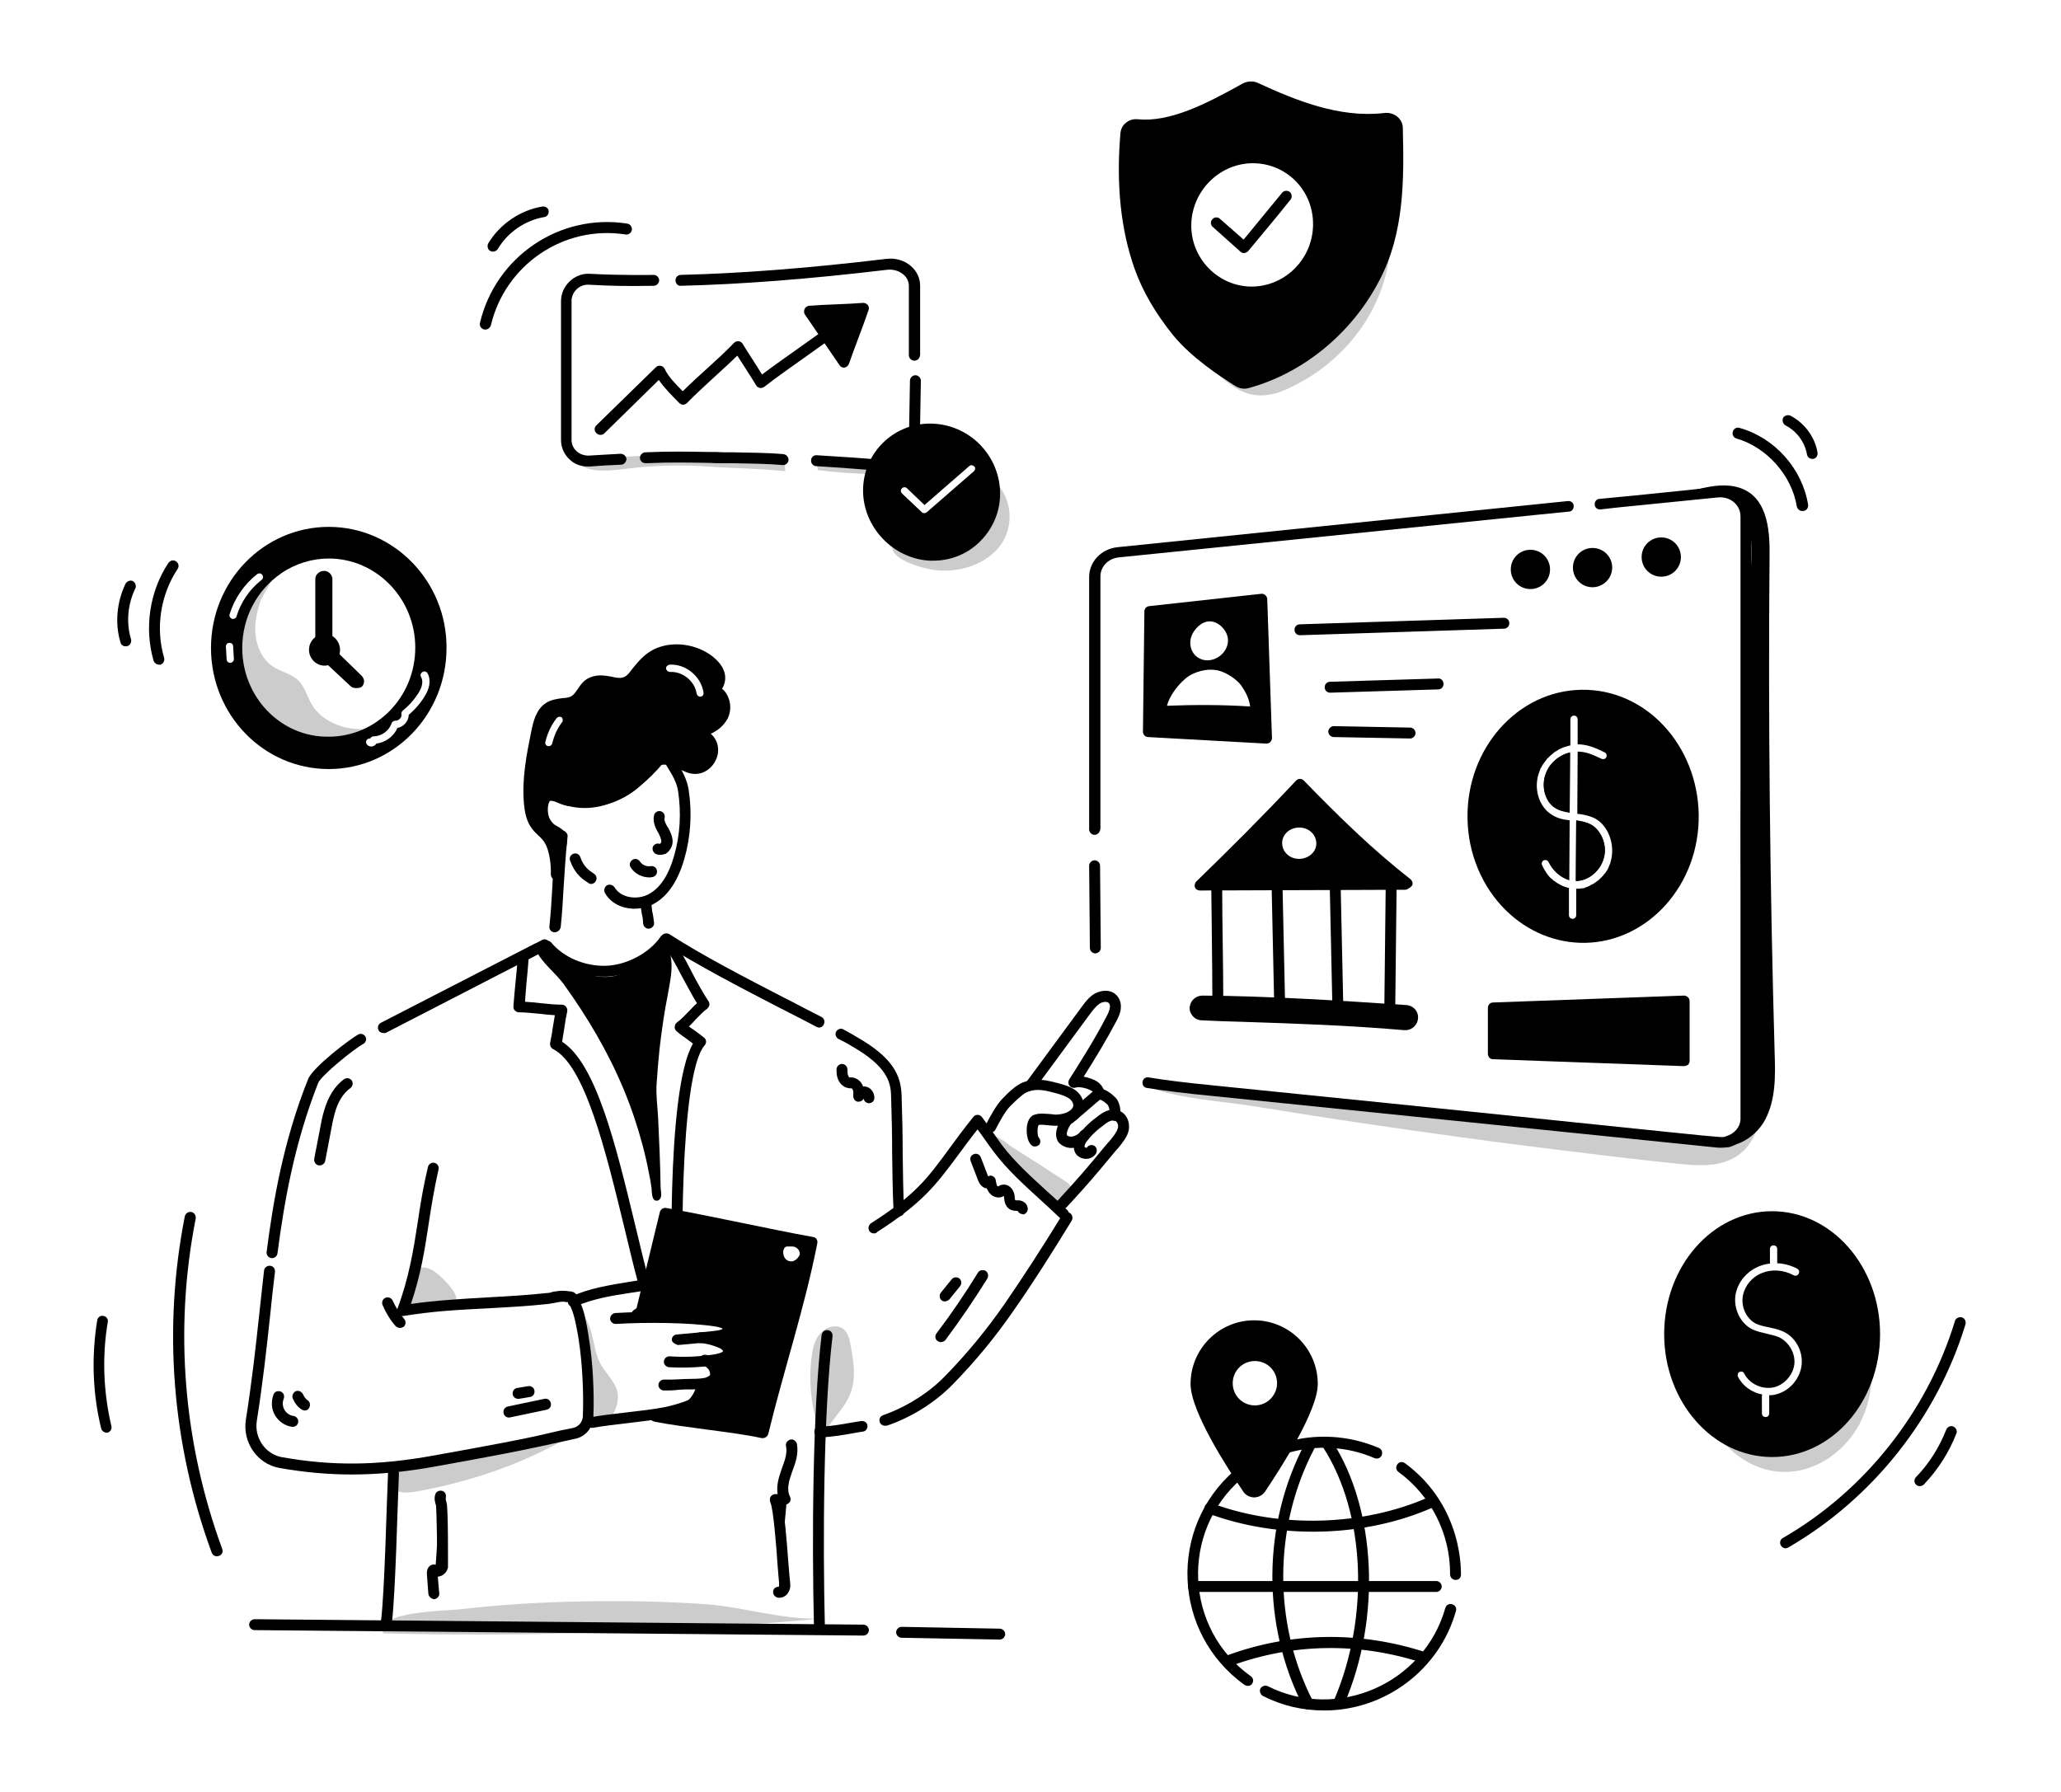 <svg width="184" height="160" viewBox="0 0 184 160" fill="none" xmlns="http://www.w3.org/2000/svg">
<path d="M13.71 58.992C12.866 56.07 13.353 52.791 15.04 50.258C15.202 50.031 15.495 49.966 15.722 50.128C15.949 50.291 16.014 50.583 15.851 50.81C14.326 53.115 13.872 56.07 14.651 58.733C14.716 58.992 14.586 59.252 14.326 59.349C14.067 59.382 13.807 59.252 13.71 58.992Z" fill="black"/>
<path d="M10.757 57.369C10.238 55.648 10.432 53.732 11.211 52.109C11.341 51.882 11.633 51.784 11.86 51.882C12.087 52.012 12.185 52.304 12.087 52.531C11.406 53.927 11.244 55.583 11.698 57.077C11.763 57.336 11.633 57.596 11.373 57.694C11.081 57.758 10.822 57.629 10.757 57.369Z" fill="black"/>
<path d="M9.524 127.922C9.296 127.922 9.102 127.759 9.037 127.565C8.258 124.415 8.161 121.071 8.68 117.889C8.712 117.629 8.972 117.435 9.232 117.5C9.491 117.532 9.686 117.792 9.621 118.051C9.102 121.103 9.232 124.318 9.945 127.337C10.01 127.597 9.848 127.857 9.589 127.922C9.621 127.922 9.589 127.922 9.524 127.922Z" fill="black"/>
<path d="M160.416 45.226C159.962 42.434 157.723 39.934 155.03 39.154C154.77 39.089 154.608 38.797 154.705 38.537C154.77 38.278 155.062 38.115 155.322 38.213C158.437 39.089 160.903 41.849 161.422 45.063C161.455 45.323 161.292 45.583 161.033 45.615C160.708 45.68 160.481 45.486 160.416 45.226Z" fill="black"/>
<path d="M161.325 40.583C161.13 39.479 160.416 38.505 159.41 37.986C159.183 37.856 159.086 37.563 159.183 37.336C159.28 37.109 159.605 37.011 159.832 37.109C161.098 37.758 162.039 39.025 162.266 40.421C162.298 40.68 162.136 40.94 161.876 40.972C161.617 41.005 161.357 40.843 161.325 40.583Z" fill="black"/>
<path d="M56.219 41.817C58.458 41.557 60.795 41.492 63.131 41.654C65.435 41.817 67.674 41.817 70.108 42.076C70.076 41.784 70.076 41.492 70.043 41.232C68.55 41.07 67.058 40.908 65.597 40.745C64.267 40.583 62.937 40.583 61.639 40.583C58.913 40.583 56.219 40.713 53.591 40.972C52.812 41.037 52.131 40.875 51.417 40.81C51.774 42.531 55.084 41.947 56.219 41.817Z" fill="#CCCCCC"/>
<path d="M73.028 41.979C74.651 42.174 76.306 42.304 77.961 42.336C78.934 42.369 79.973 42.336 80.816 41.882C81.66 41.427 82.179 40.356 81.628 39.609C81.757 40.291 81.238 40.972 80.524 41.297C79.843 41.622 79.032 41.687 78.285 41.687C76.176 41.719 74.846 41.557 72.834 41.135" fill="#CCCCCC"/>
<path d="M81.627 32.206C81.368 32.206 81.141 31.979 81.141 31.719V25.55C81.141 25.161 80.978 24.771 80.654 24.511C80.265 24.186 79.745 24.024 79.194 24.089C72.12 24.933 66.116 25.388 60.795 25.518C60.535 25.55 60.308 25.323 60.308 25.031C60.308 24.771 60.503 24.544 60.795 24.544C66.084 24.414 72.087 23.959 79.129 23.115C79.94 23.018 80.751 23.245 81.335 23.765C81.855 24.219 82.147 24.836 82.147 25.518V31.687C82.114 32.011 81.887 32.206 81.627 32.206Z" fill="black"/>
<path d="M69.913 41.524H69.881C68.421 41.395 66.928 41.395 65.5 41.362H64.656C64.17 41.362 63.715 41.362 63.293 41.33C61.282 41.297 59.854 41.265 57.647 41.362C57.355 41.362 57.16 41.167 57.128 40.907C57.128 40.648 57.323 40.42 57.582 40.388C59.789 40.291 61.249 40.323 63.293 40.356C63.715 40.356 64.17 40.356 64.656 40.388H65.5C66.96 40.42 68.485 40.42 69.946 40.55C70.205 40.583 70.4 40.81 70.4 41.07C70.368 41.362 70.14 41.524 69.913 41.524Z" fill="black"/>
<path d="M52.455 41.654C51.839 41.654 51.254 41.427 50.833 41.005C50.346 40.55 50.086 39.934 50.086 39.284V26.881C50.086 25.518 51.287 24.381 52.617 24.446C55.7 24.609 58.393 24.544 58.361 24.544C58.62 24.544 58.848 24.771 58.848 25.031C58.848 25.291 58.62 25.518 58.361 25.518C56.057 25.55 54.791 25.55 52.552 25.42C51.709 25.388 51.027 26.07 51.027 26.881V39.284C51.027 39.674 51.19 40.031 51.481 40.291C51.774 40.55 52.13 40.68 52.552 40.68C53.461 40.615 54.37 40.583 55.408 40.518C55.668 40.518 55.895 40.713 55.927 40.972C55.927 41.232 55.733 41.459 55.473 41.492C54.467 41.525 53.526 41.589 52.65 41.654C52.552 41.654 52.487 41.654 52.455 41.654Z" fill="black"/>
<path d="M79.129 42.076C77.02 41.914 75.04 41.752 72.866 41.622C72.606 41.622 72.379 41.362 72.412 41.102C72.412 40.843 72.639 40.615 72.931 40.648C75.105 40.778 77.085 40.908 79.194 41.102C80.232 41.167 81.141 40.486 81.141 39.576L81.238 33.992C81.238 33.7 81.498 33.505 81.725 33.505C81.984 33.505 82.212 33.732 82.212 33.992L82.114 39.544C82.114 40.193 81.822 40.843 81.335 41.297C80.751 41.882 79.94 42.141 79.129 42.076Z" fill="black"/>
<path d="M89.253 48.765C90.551 47.077 90.421 44.577 88.831 42.986C89.123 45.55 87.241 48.083 84.515 48.83C82.828 49.284 81.368 48.895 79.745 48.473C79.031 49.966 82.731 50.875 83.834 50.94C85.943 51.07 88.085 50.291 89.253 48.765Z" fill="#CCCCCC"/>
<path d="M83.023 37.823C79.713 37.823 77.052 40.486 77.052 43.797C77.052 47.077 79.745 49.901 83.023 50.063C83.12 50.063 83.218 50.063 83.315 50.063C84.873 50.063 86.333 49.479 87.436 48.408C88.604 47.271 89.286 45.745 89.286 44.089C89.286 40.648 86.495 37.823 83.023 37.823ZM86.949 42.076L82.731 45.745C82.601 45.843 82.406 45.843 82.309 45.745L80.524 44.057C80.394 43.927 80.394 43.732 80.524 43.602C80.654 43.472 80.849 43.472 80.978 43.602L82.536 45.096L86.527 41.622C86.657 41.492 86.852 41.525 86.982 41.654C87.112 41.752 87.079 41.947 86.949 42.076Z" fill="black"/>
<path d="M73.223 127.922C72.412 125.746 72.152 123.344 72.477 121.038C72.574 120.292 72.769 119.545 73.288 118.993C73.807 118.441 74.716 118.214 75.3 118.668C75.722 119.025 75.852 119.61 75.949 120.162C76.209 121.558 76.436 123.019 75.949 124.35C75.559 125.422 74.748 126.266 74.099 127.175C73.45 128.117 72.963 129.285 73.32 130.357" fill="#CCCCCC"/>
<path d="M40.124 114.805C40.481 115.227 40.87 115.746 40.676 116.266C40.481 116.753 39.929 116.915 39.41 117.012C37.982 117.272 36.522 117.467 35.029 117.532C35.743 117.467 36.489 113.831 37.139 113.376C38.177 112.629 39.475 114.058 40.124 114.805Z" fill="#CCCCCC"/>
<path d="M52.812 127.11C50.54 128.344 47.977 128.928 45.413 129.448C41.974 130.13 38.339 130.357 34.964 131.169C34.705 133.246 35.484 133.474 37.333 133.149C39.15 132.824 40.968 132.37 42.752 131.818C46.289 130.714 49.697 129.123 52.812 127.11Z" fill="#CCCCCC"/>
<path d="M55.116 124.253C54.889 123.344 54.11 122.662 53.656 121.85C53.169 121.006 53.072 120 52.812 119.058C52.552 118.116 52.131 117.142 51.287 116.688C51.968 117.077 52.325 119.902 52.455 120.649C52.715 122.11 52.78 123.636 52.65 125.129C52.585 126.006 52.293 127.37 53.688 127.11C54.791 126.85 55.343 125.194 55.116 124.253Z" fill="#CCCCCC"/>
<path d="M95.127 105.486C95.289 105.584 95.451 105.714 95.549 105.876C95.743 106.201 95.614 106.623 95.354 106.882C95.094 107.142 94.77 107.305 94.413 107.434C92.661 106.395 91.07 105.097 89.643 103.636C89.383 103.343 88.085 102.012 88.41 101.558C88.734 101.071 89.935 102.142 90.227 102.337C91.882 103.376 93.504 104.415 95.127 105.486Z" fill="#CCCCCC"/>
<path d="M149.643 103.895C151.492 104.09 153.472 104.253 155.03 103.246C157.139 101.882 157.496 98.96 157.463 96.46C158.015 98.798 157.431 100.811 155.159 101.59C152.888 102.369 149.773 101.947 147.371 101.59C135.884 99.837 123.553 98.83 112.001 97.694C110.833 97.564 103.239 96.363 102.947 97.207C105.706 98.149 109.015 98.311 111.871 98.766C114.921 99.252 117.939 99.74 120.989 100.194C127.09 101.103 133.191 101.947 139.291 102.694C142.763 103.116 146.203 103.538 149.643 103.895Z" fill="#CCCCCC"/>
<path d="M73.775 144.48C60.633 145.714 47.425 146.169 34.218 145.844C33.342 143.863 39.929 143.831 41 143.701C44.667 143.279 48.366 143.052 52.066 142.987C55.765 142.922 59.464 142.987 63.164 143.247C66.474 143.506 70.53 144.805 73.775 144.48Z" fill="#CCCCCC"/>
<path d="M31.395 131.656C29.253 131.656 27.144 131.461 24.937 131.071C22.958 130.714 21.628 128.766 21.952 126.753C22.471 123.474 22.828 120.324 23.153 117.272C23.282 115.973 23.445 114.707 23.575 113.441C23.607 113.181 23.867 112.986 24.126 113.019C24.386 113.051 24.581 113.279 24.548 113.571C24.386 114.837 24.256 116.103 24.126 117.37C23.802 120.422 23.445 123.603 22.925 126.883C22.698 128.376 23.672 129.805 25.1 130.097C29.61 130.909 33.666 130.876 38.696 129.967C49.924 127.954 47.815 128.149 51.157 127.5C51.644 127.402 52.001 126.98 52.033 126.493C52.13 124.35 51.968 121.558 51.676 119.707L51.611 119.285C51.449 118.409 51.287 117.402 50.93 116.655C50.897 116.59 50.865 116.525 50.833 116.461L50.768 116.298C50.768 116.266 50.768 116.266 50.735 116.266H50.703C50.605 116.266 50.508 116.266 50.378 116.233C50.151 116.201 49.827 116.266 49.535 116.331C49.34 116.363 49.145 116.396 48.95 116.428C47.166 116.623 45.349 116.72 43.564 116.818C41.065 116.948 38.502 117.077 36.035 117.499C35.873 117.532 35.678 117.467 35.581 117.337C35.484 117.207 35.451 117.012 35.484 116.85C36.522 114.058 36.911 111.623 37.301 109.09C37.528 107.532 37.788 105.941 38.209 104.188C38.274 103.928 38.534 103.766 38.794 103.83C39.053 103.895 39.215 104.155 39.151 104.415C38.761 106.168 38.502 107.727 38.274 109.253C37.917 111.623 37.56 113.863 36.684 116.428C38.956 116.103 41.26 115.974 43.499 115.844C45.251 115.746 47.068 115.649 48.821 115.454C48.983 115.454 49.145 115.422 49.307 115.357C49.664 115.292 50.054 115.227 50.443 115.259C50.573 115.259 50.67 115.292 50.735 115.292C51.254 115.324 51.417 115.422 51.644 115.941L51.709 116.071C51.741 116.136 51.741 116.168 51.774 116.233C52.195 117.11 52.358 118.181 52.52 119.123L52.585 119.545C52.909 121.461 53.072 124.35 52.974 126.558C52.942 127.5 52.228 128.311 51.319 128.474C50.248 128.701 49.145 128.961 48.042 129.188C46.225 129.578 43.758 130.065 38.858 130.941C36.198 131.428 33.764 131.656 31.395 131.656Z" fill="black"/>
<path d="M34.218 92.239C34.056 92.239 33.861 92.142 33.796 91.98C33.666 91.752 33.764 91.46 33.991 91.33L47.815 84.22H47.847L48.399 83.928C48.626 83.798 48.918 83.895 49.048 84.155C49.178 84.382 49.08 84.674 48.821 84.804L48.236 85.097C48.236 85.097 48.204 85.097 48.204 85.129L34.413 92.239C34.38 92.239 34.315 92.239 34.218 92.239Z" fill="black"/>
<path d="M24.288 112.337C24.256 112.337 24.256 112.337 24.224 112.337C23.964 112.305 23.769 112.045 23.802 111.785C24.386 107.305 25.262 101.98 27.501 96.363C27.923 95.291 31.265 92.759 31.979 92.369C32.206 92.24 32.498 92.337 32.628 92.564C32.758 92.791 32.66 93.084 32.433 93.213C31.622 93.636 28.669 96.038 28.41 96.688C26.235 102.207 25.359 107.467 24.775 111.883C24.743 112.175 24.515 112.337 24.288 112.337Z" fill="black"/>
<path d="M80.265 108.603C80.005 108.603 79.778 108.408 79.778 108.149C79.681 106.363 79.681 104.707 79.648 102.954C79.648 101.363 79.616 99.707 79.551 97.791C79.518 96.623 79.194 95.194 75.981 93.376C75.624 93.148 75.235 92.954 74.846 92.759C74.618 92.629 74.521 92.337 74.651 92.109C74.781 91.882 75.073 91.785 75.3 91.915C75.689 92.142 76.079 92.337 76.436 92.564C79.713 94.415 80.427 96.006 80.492 97.791C80.557 99.74 80.589 101.395 80.589 102.986C80.622 104.74 80.622 106.395 80.719 108.149C80.751 108.376 80.557 108.603 80.265 108.603Z" fill="black"/>
<path d="M73.126 91.752C73.061 91.752 72.963 91.72 72.898 91.687C71.957 91.2 70.984 90.681 70.01 90.194L69.556 89.967C65.987 88.116 62.287 86.2 59.237 84.252C59.01 84.122 58.945 83.798 59.075 83.57C59.205 83.343 59.529 83.278 59.756 83.408C62.774 85.356 66.441 87.239 70.01 89.09L70.465 89.317C71.438 89.837 72.412 90.324 73.353 90.811C73.58 90.941 73.677 91.233 73.547 91.46C73.483 91.655 73.288 91.752 73.126 91.752Z" fill="black"/>
<path d="M73.158 145.877C72.898 145.877 72.671 145.682 72.671 145.389C72.477 137.532 72.542 125.974 73.353 119.188C73.385 118.928 73.645 118.733 73.904 118.766C74.164 118.798 74.359 119.025 74.326 119.318C73.515 126.071 73.45 137.565 73.645 145.389C73.645 145.649 73.418 145.877 73.158 145.877Z" fill="black"/>
<path d="M34.51 145.227C34.478 145.227 34.478 145.227 34.445 145.227C34.186 145.195 33.991 144.967 34.023 144.675C34.348 141.883 34.51 134.415 34.64 131.558C34.64 131.298 34.867 131.071 35.159 131.104C35.419 131.104 35.646 131.331 35.613 131.623C35.484 134.513 35.321 141.948 34.997 144.805C34.964 145.032 34.77 145.227 34.51 145.227Z" fill="black"/>
<path d="M53.883 87.207C51.774 87.207 49.729 86.298 48.464 84.772C48.301 84.577 48.334 84.252 48.529 84.09C48.723 83.928 49.048 83.96 49.21 84.155C50.313 85.486 52.228 86.298 54.11 86.233C55.96 86.168 57.972 85.097 58.978 83.635C59.14 83.408 59.432 83.343 59.659 83.505C59.886 83.668 59.951 83.96 59.789 84.187C58.621 85.876 56.317 87.109 54.142 87.207C54.078 87.207 53.98 87.207 53.883 87.207Z" fill="black"/>
<path d="M56.836 117.889C56.673 117.889 56.511 117.824 56.414 117.662C56.284 117.435 56.349 117.142 56.576 116.98C57.29 116.525 57.42 116.363 57.679 116.071C57.842 115.876 58.036 115.649 58.426 115.292C58.458 115.259 58.458 115.259 58.491 115.227C58.458 115.194 58.426 115.194 58.361 115.194C58.134 115.162 57.874 115.194 57.647 115.227C57.225 115.292 56.803 115.357 56.381 115.422C54.661 115.681 52.877 115.973 51.384 116.655C51.157 116.753 50.865 116.655 50.735 116.428C50.638 116.168 50.735 115.909 50.962 115.779C52.585 115.032 54.434 114.74 56.219 114.447C56.641 114.383 57.063 114.318 57.485 114.253C57.777 114.188 58.166 114.155 58.556 114.22C58.977 114.285 59.497 114.61 59.529 115.129C59.562 115.551 59.27 115.844 59.107 116.006C58.783 116.331 58.588 116.525 58.426 116.72C58.101 117.077 57.874 117.337 57.095 117.824C56.998 117.857 56.901 117.889 56.836 117.889Z" fill="black"/>
<path d="M59.983 119.675C59.951 119.415 60.145 119.155 60.438 119.155C63.91 118.831 64.299 118.831 64.526 118.636C64.461 118.603 64.267 118.506 63.877 118.441C61.606 118.084 57.679 118.051 54.986 118.214C54.694 118.214 54.499 118.019 54.467 117.759C54.467 117.499 54.661 117.272 54.921 117.24C57.582 117.077 61.573 117.11 64.04 117.467C64.526 117.532 65.24 117.694 65.467 118.246C65.695 118.701 65.435 119.253 64.883 119.545C64.429 119.772 63.975 119.772 62.677 119.902C62.644 119.902 60.567 120.097 60.535 120.097C60.502 120.097 60.016 119.935 59.983 119.675Z" fill="black"/>
<path d="M59.724 122.077C59.464 122.045 59.237 121.818 59.27 121.558C59.302 121.298 59.497 121.103 59.789 121.103C61.119 121.201 62.417 121.136 63.715 120.941C64.494 120.811 64.559 120.649 64.559 120.649C64.559 120.616 64.429 120.422 64.137 120.324C63.683 120.129 63.001 119.935 62.579 119.935C62.222 119.935 62.028 119.61 62.093 119.318C62.157 119.09 62.385 118.928 62.612 118.961C63.196 118.961 63.975 119.22 64.462 119.415C65.24 119.707 65.662 120.389 65.435 120.974C65.208 121.623 64.397 121.818 63.812 121.915C63.52 121.948 63.228 122.013 62.936 122.013C61.898 122.11 60.795 122.142 59.724 122.077Z" fill="black"/>
<path d="M59.27 124.155C59.01 124.155 58.783 123.928 58.783 123.668C58.783 123.409 59.01 123.181 59.27 123.181C60.178 123.214 60.859 123.116 61.865 123.116C62.255 123.116 62.677 123.084 62.969 123.019C63.196 122.954 63.52 122.727 63.618 122.565C63.553 122.402 63.163 122.013 62.839 121.948C62.579 121.883 62.417 121.655 62.45 121.363C62.514 121.103 62.742 120.909 63.034 120.974C63.877 121.136 64.916 122.11 64.526 122.922C64.332 123.344 63.715 123.831 63.196 123.928C62.806 124.026 62.352 124.058 61.865 124.058C61.379 124.058 60.989 124.058 60.6 124.091C60.113 124.155 59.756 124.155 59.27 124.155Z" fill="black"/>
<path d="M52.293 127.11C52.228 126.85 52.423 126.591 52.682 126.558C54.532 126.201 57.517 126.006 59.302 125.649C60.86 125.324 62.255 124.772 62.385 124.383C62.385 124.35 62.385 124.285 62.288 124.188C62.125 123.993 62.125 123.668 62.32 123.506C62.515 123.344 62.839 123.344 63.001 123.539C63.423 124.026 63.358 124.448 63.293 124.675C62.937 125.746 60.73 126.331 59.464 126.591C57.615 126.948 54.662 127.175 52.844 127.5C52.812 127.5 52.325 127.37 52.293 127.11Z" fill="black"/>
<path d="M49.502 83.246H49.47C49.21 83.213 49.015 82.986 49.048 82.726C49.178 81.493 49.242 80.421 49.307 79.252C49.372 77.921 49.47 76.557 49.632 74.934C49.08 74.609 48.529 74.22 48.172 73.505C47.847 72.856 47.815 71.882 48.107 71.265C48.334 70.811 48.658 70.616 48.886 70.583C49.405 70.453 49.859 70.648 50.248 70.811L50.346 70.843C54.24 72.401 57.679 68.603 58.977 66.882C59.075 66.752 59.237 66.687 59.399 66.687C59.562 66.687 59.724 66.817 59.789 66.947C59.983 67.337 60.211 67.694 60.405 68.018C60.859 68.765 61.314 69.512 61.476 70.486C61.801 72.564 61.671 74.707 61.087 76.72C60.535 78.603 59.691 79.902 58.523 80.616C57.744 81.103 56.706 81.265 55.797 81.038C55.019 80.843 54.37 80.389 54.013 79.739C53.883 79.512 53.948 79.22 54.175 79.057C54.402 78.928 54.694 78.993 54.856 79.22C55.181 79.739 55.667 79.966 56.057 80.064C56.706 80.226 57.452 80.129 58.036 79.772C59.01 79.187 59.724 78.051 60.178 76.427C60.73 74.544 60.827 72.564 60.535 70.616C60.405 69.837 60.016 69.187 59.594 68.505C59.497 68.343 59.399 68.181 59.302 68.018C56.381 71.557 53.007 72.921 49.989 71.72L49.891 71.687C49.599 71.557 49.34 71.46 49.145 71.492C49.08 71.492 49.048 71.59 49.015 71.655C48.853 72.012 48.886 72.694 49.048 73.051C49.307 73.57 49.729 73.863 50.411 74.22C50.573 74.317 50.703 74.512 50.67 74.707C50.475 76.493 50.411 77.921 50.313 79.317C50.248 80.486 50.184 81.59 50.054 82.824C49.956 83.084 49.762 83.246 49.502 83.246Z" fill="black"/>
<path d="M52.779 78.928C52.682 78.928 52.585 78.895 52.52 78.83L52.422 78.765C51.968 78.473 51.319 78.019 50.897 76.85C50.8 76.59 50.93 76.33 51.189 76.233C51.449 76.135 51.709 76.265 51.806 76.525C52.098 77.369 52.552 77.694 52.942 77.954L53.039 78.019C53.266 78.181 53.331 78.473 53.169 78.7C53.104 78.83 52.942 78.928 52.779 78.928Z" fill="black"/>
<path d="M58.912 76.33C58.783 76.33 58.653 76.298 58.523 76.233C58.296 76.103 58.199 75.811 58.296 75.583C58.426 75.356 58.685 75.259 58.912 75.356C58.945 75.324 59.042 75.226 59.042 75.161C59.042 74.902 58.912 74.642 58.75 74.317L58.718 74.285C58.491 73.863 58.263 73.343 58.393 72.791C58.458 72.531 58.718 72.369 58.977 72.434C59.237 72.499 59.399 72.759 59.334 73.018C59.269 73.246 59.432 73.57 59.594 73.83L59.626 73.863C59.821 74.22 60.081 74.707 60.048 75.226C60.016 75.616 59.789 76.005 59.432 76.233C59.237 76.298 59.075 76.33 58.912 76.33Z" fill="black"/>
<path d="M57.907 82.921C57.647 82.921 57.452 82.726 57.42 82.466C57.388 81.947 57.355 81.817 57.323 81.72C57.29 81.557 57.258 81.395 57.193 80.843C57.16 80.583 57.388 80.356 57.647 80.324C57.907 80.291 58.134 80.519 58.166 80.778C58.199 81.298 58.231 81.428 58.264 81.525C58.296 81.687 58.329 81.85 58.394 82.402C58.426 82.661 58.199 82.889 57.939 82.921C57.939 82.921 57.939 82.921 57.907 82.921Z" fill="black"/>
<path d="M57.971 78.343C57.322 78.343 56.673 78.019 56.316 77.466C56.154 77.239 56.219 76.947 56.446 76.785C56.673 76.622 56.965 76.687 57.128 76.915C57.322 77.239 57.744 77.402 58.101 77.337C58.361 77.304 58.62 77.466 58.653 77.759C58.685 78.019 58.523 78.278 58.231 78.311C58.134 78.343 58.069 78.343 57.971 78.343Z" fill="black"/>
<path d="M78.026 110.129C77.863 110.129 77.701 110.064 77.604 109.902C77.474 109.675 77.539 109.383 77.766 109.22C81.692 106.72 82.796 105.227 84.743 102.564C85.327 101.753 86.008 100.843 86.885 99.74C86.982 99.61 87.112 99.545 87.274 99.545C87.436 99.545 87.566 99.61 87.663 99.74C87.955 100.129 88.28 100.584 88.572 101.006C88.864 101.428 89.188 101.882 89.448 102.24C90.584 103.733 92.044 105.064 93.472 106.363C94.088 106.915 94.705 107.467 95.289 108.051C95.484 108.246 95.484 108.538 95.289 108.733C95.094 108.928 94.802 108.928 94.608 108.733C94.023 108.181 93.407 107.597 92.823 107.077C91.363 105.746 89.87 104.382 88.702 102.824C88.41 102.434 88.085 101.98 87.793 101.558C87.631 101.33 87.436 101.071 87.274 100.843C86.592 101.688 86.041 102.467 85.554 103.116C83.575 105.779 82.374 107.402 78.318 109.999C78.22 110.129 78.123 110.129 78.026 110.129Z" fill="black"/>
<path d="M78.999 127.305C78.804 127.305 78.61 127.175 78.545 126.98C78.447 126.72 78.577 126.461 78.837 126.363C80.881 125.649 82.893 124.383 84.321 122.922C86.268 120.941 88.085 118.733 89.708 116.396C91.427 113.896 93.082 111.331 94.835 108.473C94.965 108.246 95.289 108.181 95.516 108.311C95.743 108.441 95.808 108.766 95.678 108.993C93.926 111.85 92.271 114.48 90.519 116.98C88.864 119.383 87.014 121.623 85.035 123.636C83.477 125.227 81.368 126.558 79.161 127.305C79.129 127.272 79.064 127.305 78.999 127.305Z" fill="black"/>
<path d="M73.191 128.344C72.931 128.344 72.704 128.117 72.704 127.857C72.704 127.597 72.899 127.37 73.191 127.37C74.197 127.37 75.3 127.143 76.468 126.948L76.89 126.883C77.15 126.85 77.409 127.013 77.442 127.272C77.474 127.532 77.312 127.792 77.052 127.824L76.63 127.889C75.397 128.117 74.261 128.311 73.191 128.344Z" fill="black"/>
<path d="M92.401 102.369C92.271 102.369 92.174 102.337 92.076 102.24C91.655 101.85 91.622 101.006 91.687 100.519C91.784 99.902 92.077 99.642 92.304 99.545C92.336 99.545 92.369 99.512 92.433 99.512C92.823 99.382 93.342 99.447 93.829 99.48C94.056 99.512 94.316 99.545 94.445 99.512C95.029 99.48 95.678 99.22 95.808 98.798C95.873 98.538 95.678 98.246 95.451 98.084C95.127 97.856 94.673 97.727 94.218 97.597C93.375 97.369 92.563 97.174 91.817 97.467C91.59 97.532 91.363 97.694 91.135 97.889C90.778 98.181 90.422 98.538 90.129 98.83C89.708 99.285 89.253 100.129 88.864 100.876C88.734 101.103 88.442 101.201 88.215 101.071C87.988 100.941 87.891 100.649 88.02 100.421C88.442 99.577 88.929 98.733 89.416 98.181C89.74 97.856 90.097 97.467 90.519 97.142C90.844 96.882 91.168 96.688 91.493 96.59C92.498 96.233 93.504 96.46 94.478 96.72C94.965 96.85 95.549 97.012 96.003 97.337C96.587 97.759 96.879 98.473 96.717 99.09C96.457 100.064 95.354 100.486 94.478 100.519C94.251 100.519 93.959 100.519 93.699 100.486C93.374 100.454 92.92 100.389 92.725 100.454C92.596 100.649 92.596 101.363 92.725 101.558C92.92 101.753 92.92 102.045 92.758 102.24C92.661 102.304 92.531 102.369 92.401 102.369Z" fill="black"/>
<path d="M94.835 107.954C94.705 107.954 94.608 107.921 94.51 107.824C94.316 107.629 94.316 107.337 94.478 107.142C96.392 105.064 96.912 104.447 98.794 102.175L99.086 101.85C99.378 101.493 99.702 101.103 99.8 100.714C99.865 100.454 99.767 100.129 99.507 100.064C99.313 99.999 99.021 100.097 98.761 100.291L98.631 100.389C98.339 100.616 98.015 100.843 97.788 101.071C97.496 101.33 97.301 101.558 97.041 101.882C96.879 102.077 96.782 102.337 96.847 102.434C96.879 102.467 97.009 102.499 97.041 102.467C97.171 102.24 97.463 102.175 97.69 102.305C97.918 102.434 97.982 102.759 97.853 102.986C97.69 103.279 97.333 103.473 96.976 103.473C96.555 103.473 96.198 103.279 96.003 102.954C95.743 102.467 95.841 101.817 96.295 101.298C96.587 100.973 96.814 100.681 97.139 100.389C97.398 100.129 97.755 99.869 98.047 99.642L98.177 99.545C98.696 99.155 99.248 98.993 99.767 99.123C100.578 99.35 100.903 100.194 100.773 100.908C100.643 101.525 100.221 102.012 99.865 102.467L99.572 102.792C97.69 105.064 97.171 105.681 95.224 107.792C95.094 107.921 94.965 107.954 94.835 107.954Z" fill="black"/>
<path d="M95.613 102.499C95.224 102.499 94.867 102.337 94.575 102.077C94.445 101.947 94.283 101.688 94.283 101.233C94.315 100.584 94.737 99.805 95.159 99.447C95.354 99.285 95.678 99.285 95.841 99.48C96.003 99.675 96.003 99.999 95.808 100.162C95.419 100.486 95.159 101.201 95.257 101.363C95.289 101.395 95.386 101.493 95.646 101.493C95.97 101.46 96.295 101.266 96.425 101.071C96.587 100.843 96.879 100.811 97.106 100.973C97.333 101.136 97.366 101.428 97.204 101.655C96.879 102.11 96.262 102.467 95.711 102.499C95.678 102.499 95.646 102.499 95.613 102.499Z" fill="black"/>
<path d="M99.475 100.064C99.378 100.064 99.28 100.032 99.183 99.967C98.956 99.804 98.924 99.512 99.053 99.285C99.086 99.188 99.021 98.895 98.924 98.701C98.826 98.538 98.339 98.181 98.177 98.181C97.918 98.213 97.723 98.019 97.69 97.791C97.658 97.564 97.593 97.434 97.269 97.304C96.944 97.142 96.295 97.012 96.035 97.11C95.841 97.174 95.614 97.11 95.484 96.947C95.354 96.785 95.354 96.558 95.451 96.395C96.587 94.61 97.788 92.694 98.761 90.811C98.924 90.519 99.053 90.226 99.086 89.967C99.118 89.804 99.086 89.609 98.924 89.512C98.761 89.415 98.437 89.447 98.177 89.609C97.885 89.804 97.626 90.129 97.398 90.421L92.498 97.077C92.336 97.304 92.044 97.337 91.817 97.174C91.59 97.012 91.557 96.72 91.72 96.493L96.62 89.837C96.879 89.48 97.204 89.058 97.658 88.765C98.145 88.473 98.891 88.311 99.443 88.668C99.897 88.96 100.124 89.48 100.059 90.064C100.027 90.486 99.832 90.876 99.637 91.233C98.761 92.889 97.755 94.545 96.749 96.136C97.106 96.201 97.463 96.33 97.69 96.428C98.112 96.623 98.372 96.915 98.534 97.272C99.053 97.467 99.573 97.954 99.735 98.181C99.929 98.506 100.221 99.317 99.832 99.837C99.767 99.999 99.637 100.064 99.475 100.064Z" fill="black"/>
<path d="M95.451 100.356C95.322 100.356 95.192 100.291 95.094 100.194C94.932 99.999 94.932 99.675 95.159 99.512C95.322 99.382 95.906 98.895 96.457 98.408C97.041 97.921 97.593 97.434 97.755 97.304C97.95 97.142 98.274 97.142 98.437 97.369C98.599 97.564 98.599 97.889 98.372 98.051C98.21 98.181 97.625 98.668 97.074 99.155C96.49 99.642 95.938 100.129 95.776 100.259C95.678 100.324 95.581 100.356 95.451 100.356Z" fill="black"/>
<path d="M97.788 85.129C97.528 85.129 97.301 84.902 97.301 84.642L97.236 77.304C97.236 77.044 97.463 76.817 97.723 76.817C97.982 76.817 98.21 77.044 98.21 77.304L98.275 84.642C98.275 84.902 98.08 85.097 97.788 85.129Z" fill="black"/>
<path d="M153.31 102.467L108.529 97.889C105.835 97.629 103.759 97.369 102.396 97.142C102.136 97.11 101.941 96.85 102.006 96.59C102.039 96.33 102.298 96.136 102.558 96.201C103.888 96.428 105.933 96.688 108.626 96.947C156.133 101.753 153.472 101.655 154.089 101.46C154.867 101.233 155.354 100.616 155.387 99.967C155.387 99.805 155.387 60.518 155.387 46.102C155.387 45.063 154.445 44.317 153.407 44.414H153.375L145.944 45.161C145.944 45.161 144.516 45.291 142.893 45.486C142.634 45.518 142.374 45.323 142.374 45.063C142.342 44.804 142.536 44.544 142.796 44.544C144.418 44.382 145.846 44.252 145.846 44.252C153.894 43.44 153.31 43.473 153.375 43.473C154.9 43.343 156.36 44.511 156.36 46.102C156.36 70.356 156.36 99.869 156.36 100.032C156.295 101.103 155.516 102.11 154.348 102.434H154.316C153.991 102.467 153.667 102.499 153.31 102.467Z" fill="black"/>
<path d="M97.723 74.544C97.463 74.544 97.236 74.317 97.236 74.057V51.525C97.236 50.161 98.307 49.025 99.735 48.862L139.973 44.739C140.232 44.706 140.492 44.901 140.492 45.161C140.524 45.421 140.33 45.68 140.07 45.68L137.474 45.94L99.865 49.771C98.956 49.869 98.242 50.583 98.242 51.46V73.992C98.21 74.317 97.982 74.544 97.723 74.544Z" fill="black"/>
<path d="M157.982 49.382C157.853 64.284 158.015 79.187 158.437 94.09C158.502 96.103 158.534 98.181 157.593 99.967C156.652 101.753 154.38 102.954 152.596 102.045C153.861 102.434 155.257 101.46 155.776 100.227C156.295 98.993 156.23 97.597 156.133 96.265C155.127 81.395 155.159 66.427 156.263 51.557C156.425 49.317 156.749 45.356 154.251 44.154C153.245 43.667 152.109 43.7 151.006 43.83C152.141 43.537 153.31 43.245 154.478 43.375C157.431 43.732 158.015 46.46 157.982 49.382Z" fill="black"/>
<path d="M89.253 146.396L80.492 146.234C80.232 146.234 80.005 146.006 80.005 145.747C80.005 145.487 80.232 145.26 80.492 145.26L89.253 145.422C89.513 145.422 89.74 145.649 89.74 145.909C89.74 146.169 89.513 146.396 89.253 146.396Z" fill="black"/>
<path d="M77.085 146.039L22.731 145.552C22.471 145.552 22.244 145.325 22.244 145.065C22.244 144.805 22.471 144.578 22.731 144.578L77.085 145.065C77.344 145.065 77.571 145.292 77.571 145.552C77.571 145.812 77.344 146.039 77.085 146.039Z" fill="black"/>
<path d="M57.42 114.902C57.193 114.902 56.998 114.772 56.966 114.545C56.544 112.986 56.154 111.331 55.733 109.577C54.078 102.792 52.228 95.097 49.372 93.668C49.178 93.571 49.08 93.343 49.113 93.116C49.21 92.662 49.307 92.142 49.372 91.623C49.437 91.298 49.47 90.973 49.535 90.648C49.08 90.616 48.626 90.584 48.172 90.519C47.523 90.454 46.874 90.389 46.322 90.389C46.192 90.389 46.062 90.324 45.965 90.226C45.868 90.129 45.835 89.999 45.835 89.869C45.9 88.993 45.965 88.311 46.03 87.662C46.095 87.012 46.16 86.363 46.225 85.486C46.257 85.226 46.484 84.999 46.744 85.031C47.003 85.064 47.231 85.291 47.198 85.551C47.133 86.428 47.068 87.109 47.003 87.759C46.971 88.278 46.906 88.798 46.874 89.447C47.328 89.48 47.815 89.512 48.301 89.577C48.95 89.642 49.599 89.707 50.151 89.707C50.313 89.707 50.443 89.772 50.541 89.902C50.638 90.032 50.67 90.162 50.638 90.324C50.541 90.778 50.443 91.298 50.378 91.817C50.313 92.207 50.248 92.629 50.184 93.019C53.234 94.967 54.986 102.272 56.706 109.383C57.128 111.136 57.517 112.792 57.939 114.318C58.004 114.577 57.842 114.837 57.582 114.902C57.517 114.902 57.485 114.902 57.42 114.902Z" fill="black"/>
<path d="M60.113 117.5C59.951 115.584 59.399 97.402 61.866 93.181C61.703 93.051 61.509 92.921 61.346 92.791C61.022 92.564 60.697 92.337 60.405 92.077C60.276 91.98 60.211 91.817 60.243 91.655C60.243 91.493 60.34 91.363 60.47 91.265C60.762 91.071 61.087 90.713 61.444 90.356C61.703 90.097 61.963 89.804 62.222 89.577C61.833 88.96 61.379 88.084 60.86 87.142C60.308 86.07 59.691 84.999 59.302 84.415C59.14 84.187 59.205 83.895 59.432 83.733C59.659 83.57 59.951 83.635 60.113 83.863C60.535 84.48 61.119 85.551 61.703 86.687C62.255 87.759 62.871 88.83 63.261 89.415C63.326 89.512 63.358 89.674 63.326 89.772C63.293 89.869 63.228 89.999 63.099 90.097C62.807 90.291 62.482 90.648 62.125 91.006C61.931 91.233 61.703 91.46 61.509 91.655C61.638 91.752 61.768 91.85 61.931 91.947C62.255 92.174 62.547 92.402 62.871 92.662C62.969 92.759 63.034 92.856 63.034 92.986C63.034 93.116 63.001 93.246 62.904 93.343C60.633 95.941 60.795 113.538 61.087 117.37C61.119 117.629 60.892 117.857 60.633 117.889C60.373 117.954 60.146 117.759 60.113 117.5Z" fill="black"/>
<path d="M59.627 88.765C59.302 90.389 59.075 92.012 58.88 93.668C58.783 94.674 58.685 95.713 58.621 96.752C58.556 97.727 58.685 98.733 58.75 99.707C58.848 101.785 58.945 103.895 58.977 105.973C58.977 106.266 59.075 106.623 59.01 106.882C58.945 107.077 58.783 107.24 58.588 107.207C58.556 107.207 58.491 107.175 58.458 107.175C58.166 106.98 58.199 106.363 58.166 106.071C58.101 105.616 58.036 105.194 57.939 104.772C57.777 103.895 57.582 103.051 57.355 102.207C56.901 100.519 56.349 98.863 55.668 97.24C54.272 93.895 52.423 90.778 50.313 87.856C49.664 86.98 48.756 86.265 48.139 85.356C48.009 85.161 47.944 84.869 48.107 84.642C48.269 84.415 48.626 84.382 48.886 84.48C49.145 84.577 49.34 84.804 49.535 84.999C50.508 85.973 51.644 86.817 52.974 87.109C54.305 87.434 55.83 87.109 56.739 86.103C57.095 85.778 57.452 85.421 57.842 85.129C58.361 84.739 58.913 84.512 59.464 84.252C59.854 84.902 59.983 85.713 59.951 86.493C59.919 87.272 59.756 88.019 59.627 88.765Z" fill="black"/>
<path d="M69.491 142.175C69.686 142.24 69.913 142.078 70.01 141.915C70.108 141.753 70.075 141.493 70.043 141.299C69.946 140.422 69.653 134.708 69.232 133.928C69.524 133.928 69.848 133.896 70.14 133.896C69.751 133.149 69.978 132.24 70.238 131.461C70.53 130.682 70.854 129.837 70.692 129.026" fill="black"/>
<path d="M69.589 142.662C69.524 142.662 69.426 142.662 69.362 142.63C69.102 142.532 68.972 142.273 69.037 142.013C69.102 141.786 69.329 141.656 69.556 141.688C69.589 141.591 69.589 141.428 69.556 141.331C69.524 141.104 69.491 140.552 69.426 139.837C69.329 138.279 69.037 134.643 68.777 134.156C68.713 133.993 68.713 133.831 68.777 133.669C68.875 133.506 69.005 133.441 69.167 133.409H69.426C69.297 132.662 69.524 131.915 69.751 131.266L69.816 131.071C70.075 130.389 70.303 129.74 70.173 129.123C70.108 128.863 70.303 128.604 70.562 128.539C70.822 128.474 71.081 128.668 71.146 128.928C71.308 129.805 71.016 130.649 70.724 131.396L70.659 131.591C70.432 132.24 70.205 133.019 70.53 133.636C70.595 133.798 70.595 133.961 70.53 134.091C70.432 134.22 70.303 134.318 70.14 134.35H69.848C70.043 135.324 70.205 137.11 70.4 139.74C70.465 140.422 70.497 140.974 70.53 141.201C70.562 141.493 70.595 141.786 70.432 142.078C70.27 142.467 69.913 142.662 69.589 142.662Z" fill="black"/>
<path d="M38.729 142.273C38.696 141.688 38.631 141.104 38.599 140.519C38.599 140.389 38.599 140.195 38.729 140.162C38.826 140.13 38.923 140.195 38.988 140.227C39.215 140.292 39.443 140.065 39.508 139.837C39.54 139.61 39.475 134.48 39.378 134.253C39.313 134.026 39.215 133.766 39.313 133.539" fill="black"/>
<path d="M38.242 142.305L38.112 140.552C38.08 140.032 38.339 139.773 38.599 139.708C38.761 139.675 38.923 139.708 39.021 139.74C39.053 139.123 38.988 134.935 38.923 134.415C38.858 134.188 38.729 133.831 38.858 133.441C38.923 133.182 39.215 133.052 39.475 133.117C39.735 133.182 39.864 133.474 39.8 133.733C39.767 133.831 39.832 134.058 39.864 134.156C40.027 134.578 39.994 139.935 39.994 139.967C39.897 140.389 39.54 140.747 39.086 140.779L39.215 142.273C39.248 142.532 39.021 142.76 38.761 142.792C38.502 142.76 38.274 142.565 38.242 142.305Z" fill="black"/>
<path d="M34.608 116.298C34.9 116.948 35.257 117.532 35.711 118.051Z" fill="black"/>
<path d="M35.711 118.571C35.581 118.571 35.419 118.506 35.321 118.409C34.835 117.857 34.445 117.207 34.153 116.525C34.056 116.266 34.153 116.006 34.413 115.876C34.672 115.779 34.932 115.876 35.062 116.136C35.321 116.72 35.678 117.272 36.1 117.792C36.263 117.987 36.23 118.311 36.035 118.474C35.938 118.506 35.841 118.571 35.711 118.571Z" fill="black"/>
<path d="M28.539 104.058C28.507 104.058 28.474 104.058 28.442 104.058C28.182 103.993 28.02 103.766 28.052 103.473L28.572 100.779C28.669 100.259 28.766 99.707 28.929 99.188C29.286 97.921 29.902 96.947 30.713 96.363C30.941 96.201 31.233 96.266 31.395 96.46C31.557 96.688 31.492 96.98 31.297 97.142C30.648 97.597 30.162 98.376 29.87 99.447C29.74 99.934 29.642 100.421 29.545 100.973L29.026 103.701C28.961 103.895 28.766 104.058 28.539 104.058Z" fill="black"/>
<path d="M26.138 127.402C26.106 127.402 26.106 127.402 26.073 127.402C25.424 127.305 24.872 126.915 24.548 126.363C24.224 125.811 24.191 125.13 24.418 124.513C24.515 124.253 24.808 124.155 25.067 124.253C25.327 124.35 25.424 124.642 25.327 124.902C25.197 125.227 25.229 125.584 25.392 125.876C25.554 126.168 25.878 126.396 26.203 126.428C26.462 126.461 26.657 126.72 26.625 126.98C26.592 127.24 26.365 127.402 26.138 127.402Z" fill="black"/>
<path d="M27.209 125.941C27.111 125.941 27.014 125.909 26.917 125.844C26.56 125.617 26.3 125.259 26.138 124.87C26.041 124.61 26.17 124.35 26.398 124.22C26.657 124.123 26.917 124.253 27.047 124.48C27.144 124.707 27.274 124.902 27.468 125.032C27.695 125.194 27.728 125.487 27.598 125.714C27.501 125.876 27.371 125.941 27.209 125.941Z" fill="black"/>
<path d="M44.959 126.168C44.894 125.909 45.056 125.649 45.348 125.584L48.593 124.902C48.853 124.837 49.113 125 49.178 125.292C49.242 125.552 49.08 125.811 48.788 125.876L45.543 126.558C45.251 126.623 44.992 126.428 44.959 126.168Z" fill="black"/>
<path d="M46.257 124.902C46.03 124.902 45.803 124.74 45.77 124.48C45.738 124.22 45.9 123.961 46.192 123.928L47.166 123.766C47.425 123.733 47.685 123.896 47.717 124.188C47.75 124.448 47.587 124.707 47.295 124.74L46.322 124.902C46.289 124.902 46.289 124.902 46.257 124.902Z" fill="black"/>
<path d="M83.996 119.837C83.899 119.837 83.802 119.805 83.704 119.74C83.477 119.577 83.445 119.285 83.607 119.058C84.938 117.305 86.171 115.486 87.306 113.636C87.436 113.409 87.761 113.344 87.988 113.473C88.215 113.603 88.28 113.928 88.15 114.155C86.982 116.038 85.716 117.889 84.386 119.675C84.288 119.772 84.126 119.837 83.996 119.837Z" fill="black"/>
<path d="M84.353 116.201C84.256 116.201 84.126 116.168 84.061 116.103C83.867 115.941 83.834 115.616 83.996 115.422L84.97 114.22C85.132 114.025 85.457 113.993 85.651 114.155C85.846 114.318 85.879 114.642 85.716 114.837L84.743 116.038C84.613 116.136 84.483 116.201 84.353 116.201Z" fill="black"/>
<path d="M91.298 108.408C91.103 108.408 90.941 108.279 90.843 108.116C90.811 108.116 90.778 108.116 90.746 108.116C90.584 108.116 90.357 108.084 90.162 107.986C89.74 107.727 89.675 107.272 89.643 106.98V106.915C89.643 106.882 89.61 106.818 89.61 106.785C89.545 106.818 89.481 106.85 89.416 106.882C88.994 107.012 88.507 106.818 88.247 106.395C88.183 106.298 88.15 106.201 88.085 106.103C87.988 106.103 87.89 106.071 87.793 106.006C87.501 105.844 87.371 105.519 87.306 105.356L86.657 103.668C86.56 103.408 86.69 103.149 86.949 103.051C87.209 102.954 87.469 103.084 87.566 103.343L88.215 105.032C88.28 104.999 88.345 104.999 88.41 104.967C88.637 104.967 88.864 105.129 88.896 105.389C88.929 105.584 88.961 105.779 89.026 105.876C89.059 105.908 89.091 105.941 89.124 105.941L89.156 105.908C89.253 105.844 89.383 105.779 89.545 105.779C90.032 105.714 90.486 106.136 90.584 106.753V106.85C90.584 106.947 90.616 107.142 90.649 107.175C90.649 107.175 90.746 107.175 90.778 107.175C90.843 107.175 90.876 107.175 90.941 107.175C91.395 107.207 91.719 107.499 91.752 107.889C91.784 108.149 91.59 108.408 91.33 108.441C91.33 108.408 91.298 108.408 91.298 108.408Z" fill="black"/>
<path d="M77.571 98.506H77.539C77.312 98.473 77.117 98.311 77.117 98.084C77.02 98.278 76.825 98.376 76.598 98.376C76.338 98.343 76.176 98.116 76.176 97.856C76.176 97.662 76.209 97.467 76.144 97.337C76.111 97.24 76.046 97.207 76.046 97.175C76.014 97.175 75.981 97.175 75.949 97.175C75.852 97.175 75.787 97.175 75.689 97.142C75.3 97.077 74.975 96.752 74.813 96.363C74.683 96.038 74.683 95.746 74.683 95.486C74.683 95.227 74.91 94.999 75.17 94.999C75.43 94.999 75.657 95.227 75.657 95.486C75.657 95.681 75.657 95.908 75.722 96.038C75.754 96.136 75.819 96.201 75.852 96.201C75.884 96.201 75.916 96.201 75.949 96.201C76.014 96.201 76.111 96.201 76.241 96.233C76.598 96.33 76.922 96.623 77.052 97.012C77.117 97.012 77.182 97.012 77.247 97.012C77.734 97.077 78.091 97.564 78.058 98.051C78.058 98.311 77.831 98.506 77.571 98.506Z" fill="black"/>
<path d="M32.239 66.07C32.433 65.746 32.823 65.388 33.245 65.323C33.31 65.226 33.407 65.096 33.504 65.031C32.758 65.129 32.012 65.129 31.265 65.031C29.87 64.804 28.507 64.09 27.793 62.824C27.404 62.142 27.209 61.33 26.657 60.778C26.041 60.161 25.1 59.999 24.353 59.512C23.185 58.733 22.698 57.174 22.796 55.745C22.861 54.966 23.055 54.219 23.315 53.505C24.061 52.174 24.808 50.875 25.554 49.544C24.97 49.869 24.418 50.258 23.931 50.713C24.029 51.362 23.704 52.012 23.153 52.369C23.672 52.012 23.412 52.142 23.25 52.369C23.12 52.564 22.958 52.726 22.828 52.888C22.277 53.635 21.692 54.999 20.914 55.453C20.816 55.745 20.751 56.038 20.686 56.33C21.076 56.784 21.141 57.401 21.076 57.986C21.076 58.083 21.044 58.213 21.044 58.31C21.044 58.278 21.076 59.122 20.686 59.869C21.271 62.791 23.218 65.453 25.878 66.622C27.793 67.466 30 67.499 31.979 66.85C32.012 66.59 32.109 66.297 32.239 66.07ZM24.061 51.654L23.51 52.953C23.672 52.531 23.867 52.109 24.061 51.654Z" fill="#CCCCCC"/>
<path d="M29.026 57.077C28.572 57.044 28.117 57.434 28.085 57.921C28.02 58.375 28.377 58.862 28.831 58.96C29.286 59.057 29.772 58.7 29.87 58.245C29.967 57.791 29.675 57.272 29.253 57.142" fill="black"/>
<path d="M28.734 59.414C28.02 59.285 27.501 58.57 27.598 57.856C27.663 57.142 28.345 56.557 29.058 56.59C29.123 56.59 29.188 56.622 29.221 56.622C29.286 56.622 29.318 56.622 29.383 56.654C30.064 56.882 30.486 57.629 30.324 58.343C30.162 59.057 29.448 59.544 28.734 59.414ZM28.539 57.953C28.507 58.181 28.701 58.408 28.896 58.44C29.091 58.473 29.318 58.31 29.383 58.116C29.448 57.921 29.286 57.629 29.091 57.564C29.058 57.564 29.058 57.564 29.058 57.531C29.058 57.531 29.026 57.531 28.994 57.531C28.799 57.564 28.572 57.758 28.539 57.953Z" fill="black"/>
<path d="M29.415 58.213L31.947 60.681C32.011 60.778 32.011 60.908 31.914 60.973C31.817 61.038 31.719 61.038 31.654 60.94L28.766 58.213" fill="black"/>
<path d="M31.33 61.297L28.442 58.603C28.247 58.408 28.247 58.116 28.409 57.921C28.604 57.726 28.896 57.726 29.091 57.888C29.286 57.726 29.578 57.726 29.772 57.888L32.303 60.356C32.596 60.681 32.563 61.135 32.239 61.362C32.109 61.427 31.59 61.525 31.33 61.297ZM31.979 60.583C32.011 60.583 32.011 60.583 31.979 60.583Z" fill="black"/>
<path d="M28.637 57.012V51.719C28.637 51.557 28.767 51.46 28.929 51.46C29.091 51.46 29.188 51.59 29.188 51.719V57.564" fill="black"/>
<path d="M29.188 58.051C28.929 58.051 28.702 57.823 28.702 57.564V57.499C28.41 57.531 28.15 57.304 28.15 57.012V51.719C28.15 51.525 28.215 51.33 28.377 51.2C28.507 51.07 28.702 50.973 28.929 50.973C29.351 50.973 29.675 51.33 29.675 51.719V57.564C29.675 57.823 29.448 58.051 29.188 58.051Z" fill="black"/>
<path d="M29.351 47.044C23.542 47.044 18.837 51.882 18.837 57.856C18.837 63.83 23.542 68.668 29.351 68.668C35.159 68.668 39.864 63.83 39.864 57.856C39.897 51.914 35.159 47.044 29.351 47.044ZM20.556 59.187C20.394 59.187 20.232 59.057 20.232 58.862L20.167 57.726C20.167 57.531 20.297 57.401 20.492 57.401C20.686 57.401 20.816 57.531 20.816 57.726L20.881 58.862C20.881 59.025 20.719 59.187 20.556 59.187ZM20.719 55.258C20.556 55.194 20.459 55.031 20.492 54.869C20.913 53.473 21.79 52.174 22.958 51.265C23.088 51.167 23.315 51.167 23.412 51.33C23.509 51.46 23.509 51.687 23.347 51.784C22.276 52.629 21.498 53.765 21.108 55.064C21.076 55.194 20.881 55.291 20.719 55.258ZM21.627 57.856C21.627 55.161 22.925 52.693 25.099 51.2C25.099 51.2 25.099 51.2 25.132 51.167C26.398 50.323 27.858 49.869 29.351 49.869C33.601 49.869 37.074 53.44 37.074 57.823C37.074 62.272 33.569 65.778 29.351 65.778C25.099 65.843 21.627 62.272 21.627 57.856ZM36.489 63.83C36.489 64.382 36.035 64.901 35.483 64.999C35.159 65.746 34.413 66.297 33.601 66.395C33.407 66.72 32.92 66.752 32.725 66.427C32.596 66.2 32.758 65.908 33.05 65.94C33.115 65.843 33.212 65.746 33.342 65.746C34.056 65.746 34.737 65.258 34.964 64.577C34.997 64.447 35.159 64.349 35.289 64.349C35.581 64.382 35.905 64.057 35.84 63.765C35.808 63.635 35.873 63.538 35.97 63.44C36.489 63.018 36.911 62.564 37.268 62.012C37.528 61.655 37.885 60.973 37.593 60.453C37.495 60.291 37.56 60.096 37.723 59.999C37.885 59.901 38.08 59.966 38.177 60.129C38.501 60.745 38.372 61.525 37.788 62.369C37.431 62.921 36.976 63.408 36.489 63.83Z" fill="black"/>
<path d="M19.356 138.961C19.161 138.961 18.967 138.831 18.902 138.636C15.365 129.026 14.521 118.636 16.5 108.603C16.565 108.344 16.793 108.181 17.084 108.214C17.344 108.279 17.506 108.506 17.474 108.798C15.527 118.668 16.371 128.863 19.843 138.311C19.94 138.571 19.81 138.831 19.551 138.928C19.486 138.928 19.421 138.961 19.356 138.961Z" fill="black"/>
<path d="M142.017 73.603C141.628 73.408 141.206 73.311 140.719 73.246L140.687 78.635C140.719 78.635 140.784 78.635 140.816 78.635C141.887 78.57 142.893 77.694 143.185 76.59C143.51 75.454 142.958 74.122 142.017 73.603Z" fill="black"/>
<path d="M141.173 61.59C135.495 61.687 130.919 66.817 131.016 73.051C131.049 76.2 132.314 79.22 134.489 81.33C136.403 83.181 138.869 84.22 141.498 84.187C147.177 84.09 151.752 78.96 151.655 72.726C151.557 66.59 146.982 61.492 141.173 61.59ZM143.834 76.785C143.802 76.882 143.802 76.947 143.769 77.044C143.704 77.207 143.639 77.369 143.575 77.531C143.542 77.596 143.477 77.694 143.445 77.759L143.412 77.791C143.38 77.856 143.347 77.921 143.283 77.986C143.25 78.019 143.25 78.019 143.218 78.051C143.185 78.083 143.153 78.148 143.12 78.181C143.088 78.213 143.055 78.246 143.023 78.278C142.99 78.311 142.958 78.343 142.926 78.376C142.893 78.408 142.861 78.441 142.828 78.473C142.796 78.505 142.763 78.538 142.731 78.57C142.698 78.603 142.666 78.635 142.601 78.668C142.569 78.7 142.536 78.7 142.504 78.733C142.471 78.765 142.439 78.798 142.374 78.83C142.341 78.863 142.309 78.863 142.277 78.895C142.244 78.928 142.212 78.928 142.147 78.96C142.114 78.993 142.082 78.993 142.017 79.025C141.985 79.058 141.952 79.058 141.92 79.09C141.887 79.122 141.822 79.122 141.79 79.155C141.757 79.155 141.725 79.187 141.692 79.187C141.628 79.22 141.595 79.22 141.53 79.252C141.498 79.252 141.498 79.252 141.465 79.285C141.4 79.317 141.336 79.317 141.271 79.317C141.238 79.317 141.238 79.317 141.206 79.317C141.141 79.317 141.076 79.35 141.011 79.35C140.979 79.35 140.979 79.35 140.946 79.35C140.881 79.35 140.816 79.35 140.751 79.35H140.719V81.72C140.719 81.915 140.557 82.044 140.394 82.044C140.2 82.044 140.07 81.882 140.07 81.72V79.285C139.583 79.187 139.096 78.928 138.675 78.603C138.675 78.603 138.642 78.603 138.642 78.57C138.577 78.505 138.512 78.441 138.447 78.408C138.415 78.376 138.383 78.343 138.35 78.311C138.318 78.278 138.253 78.213 138.22 78.148C138.155 78.083 138.123 78.051 138.091 77.986C138.058 77.921 138.026 77.889 137.993 77.824C137.961 77.759 137.896 77.694 137.863 77.629C137.798 77.499 137.734 77.369 137.669 77.239C137.604 77.077 137.669 76.882 137.831 76.817C137.993 76.752 138.188 76.817 138.253 76.98C138.642 77.791 139.356 78.376 140.102 78.603L140.135 73.246C139.551 73.181 138.934 73.051 138.415 72.661C137.377 71.947 136.922 70.388 137.377 69.057C137.442 68.895 137.474 68.765 137.539 68.603C137.539 68.603 137.539 68.57 137.571 68.57C137.636 68.44 137.701 68.311 137.798 68.181C137.831 68.148 137.863 68.116 137.896 68.051C137.961 67.953 138.026 67.888 138.091 67.791C138.123 67.726 138.188 67.694 138.22 67.661C138.285 67.596 138.35 67.531 138.415 67.466C138.447 67.434 138.512 67.401 138.577 67.337C138.642 67.272 138.74 67.207 138.804 67.142C138.837 67.109 138.902 67.077 138.934 67.077C139.032 67.012 139.129 66.947 139.226 66.882C139.259 66.882 139.291 66.85 139.324 66.85C139.453 66.785 139.583 66.72 139.713 66.687H139.745C139.908 66.622 140.038 66.59 140.2 66.557V64.22C140.2 64.025 140.362 63.895 140.524 63.895C140.719 63.895 140.849 64.057 140.849 64.22V66.46C141.66 66.46 142.406 66.752 143.25 67.174C143.412 67.239 143.477 67.434 143.412 67.596C143.347 67.759 143.153 67.823 142.99 67.759C142.179 67.369 141.563 67.109 140.849 67.109L140.816 72.661C141.368 72.726 141.887 72.824 142.406 73.083C143.542 73.7 144.191 75.324 143.834 76.785Z" fill="black"/>
<path d="M142.017 73.635C141.628 73.441 141.206 73.343 140.719 73.278L140.687 78.668C140.719 78.668 140.784 78.668 140.816 78.668C141.887 78.603 142.893 77.726 143.185 76.622C143.51 75.486 142.958 74.122 142.017 73.635Z" fill="black"/>
<path d="M137.961 69.22C137.604 70.291 137.961 71.557 138.772 72.109C139.161 72.369 139.648 72.499 140.135 72.564L140.167 67.207C139.129 67.434 138.253 68.246 137.961 69.22Z" fill="black"/>
<path d="M137.961 69.187C137.604 70.259 137.961 71.525 138.772 72.077C139.161 72.337 139.648 72.466 140.135 72.531L140.167 67.174C139.129 67.434 138.253 68.213 137.961 69.187Z" fill="black"/>
<path d="M113.136 53.505C113.136 53.375 113.072 53.245 112.974 53.148C112.877 53.051 112.747 53.018 112.617 53.018L102.59 54.122C102.331 54.154 102.168 54.349 102.168 54.609L102.039 65.323C102.039 65.583 102.233 65.811 102.493 65.811L113.039 66.395H113.072C113.201 66.395 113.331 66.33 113.396 66.265C113.493 66.168 113.558 66.038 113.558 65.908L113.136 53.505ZM106.354 56.849C106.549 56.233 107.295 55.388 108.139 55.486C108.918 55.583 109.632 56.395 109.632 57.174C109.632 58.44 108.172 59.349 107.101 58.797C106.419 58.473 106.095 57.629 106.354 56.849ZM104.18 63.018C104.407 62.174 105.056 61.265 105.803 60.616C106.549 59.966 107.782 59.642 108.756 59.869C109.47 60.031 110.411 60.648 110.833 61.233C111.222 61.817 111.514 62.369 111.611 63.083C109.242 62.921 106.517 62.921 104.18 63.018Z" fill="black"/>
<path d="M142.179 51.947C142.878 51.947 143.445 51.38 143.445 50.68C143.445 49.981 142.878 49.414 142.179 49.414C141.48 49.414 140.914 49.981 140.914 50.68C140.914 51.38 141.48 51.947 142.179 51.947Z" fill="black"/>
<path d="M142.179 52.434C141.206 52.434 140.427 51.654 140.427 50.68C140.427 49.706 141.206 48.927 142.179 48.927C143.153 48.927 143.932 49.706 143.932 50.68C143.932 51.654 143.12 52.434 142.179 52.434ZM142.179 49.901C141.757 49.901 141.401 50.258 141.401 50.68C141.401 51.102 141.757 51.46 142.179 51.46C142.601 51.46 142.958 51.102 142.958 50.68C142.958 50.258 142.601 49.901 142.179 49.901Z" fill="black"/>
<path d="M148.312 51.005C149.011 51.005 149.578 50.438 149.578 49.739C149.578 49.039 149.011 48.473 148.312 48.473C147.613 48.473 147.047 49.039 147.047 49.739C147.047 50.438 147.613 51.005 148.312 51.005Z" fill="black"/>
<path d="M148.312 51.492C147.339 51.492 146.56 50.713 146.56 49.739C146.56 48.765 147.339 47.986 148.312 47.986C149.286 47.986 150.065 48.765 150.065 49.739C150.065 50.713 149.286 51.492 148.312 51.492ZM148.312 48.96C147.891 48.96 147.534 49.317 147.534 49.739C147.534 50.161 147.891 50.518 148.312 50.518C148.734 50.518 149.091 50.161 149.091 49.739C149.091 49.317 148.767 48.96 148.312 48.96Z" fill="black"/>
<path d="M136.63 52.109C137.329 52.109 137.896 51.542 137.896 50.843C137.896 50.143 137.329 49.577 136.63 49.577C135.931 49.577 135.365 50.143 135.365 50.843C135.365 51.542 135.931 52.109 136.63 52.109Z" fill="black"/>
<path d="M136.63 52.596C135.657 52.596 134.878 51.817 134.878 50.843C134.878 49.869 135.657 49.09 136.63 49.09C137.604 49.09 138.383 49.869 138.383 50.843C138.383 51.817 137.604 52.596 136.63 52.596ZM136.63 50.063C136.208 50.063 135.851 50.421 135.851 50.843C135.851 51.265 136.208 51.622 136.63 51.622C137.052 51.622 137.409 51.265 137.409 50.843C137.409 50.421 137.085 50.063 136.63 50.063Z" fill="black"/>
<path d="M104.7 29.284C106.095 30.063 107.036 31.427 108.074 32.661C109.145 33.895 110.541 35.161 112.228 35.291C113.299 35.388 114.337 35.031 115.246 34.576C118.815 32.888 121.703 29.901 123.131 26.329C124.591 22.693 124.527 18.602 122.936 15.031C122.579 20.388 120.632 25.615 117.387 29.901C116.252 31.427 114.824 32.888 112.877 33.245C111.125 33.537 109.243 32.855 107.847 31.784C106.452 30.745 105.446 29.349 104.44 28.018C104.894 29.284 105.868 30.388 107.068 31.102L104.7 29.284Z" fill="#CCCCCC"/>
<path d="M125.24 11.427C125.24 11.069 125.078 10.712 124.786 10.453C124.462 10.16 124.007 10.03 123.553 10.095C119.562 10.55 115.668 8.959 112.293 7.401C111.871 7.206 111.352 7.238 110.93 7.466C107.62 9.316 104.407 10.94 101.552 10.647C101.195 10.615 100.805 10.712 100.513 10.972C100.221 11.199 100.059 11.524 100.027 11.914C99.637 16.459 100.059 20.518 101.292 23.992C102.006 26.005 103.142 27.953 104.732 29.933C106.387 31.946 108.95 33.635 110.313 34.479C110.573 34.641 110.833 34.706 111.125 34.706C111.254 34.706 111.384 34.674 111.514 34.641C116.349 33.31 120.665 29.771 123.099 25.128C125.435 20.777 125.338 15.81 125.24 11.427ZM111.514 26.037C108.301 25.907 105.803 23.212 105.868 19.998C105.933 16.784 108.529 14.154 111.741 14.089C115.051 14.024 117.777 16.719 117.712 20.128C117.647 23.537 114.824 26.167 111.514 26.037Z" fill="black"/>
<path d="M111.482 26.524C108.042 26.394 105.316 23.472 105.381 19.998C105.446 16.524 108.302 13.667 111.741 13.602C113.494 13.569 115.116 14.219 116.349 15.453C117.582 16.686 118.264 18.342 118.231 20.128C118.199 21.914 117.485 23.537 116.187 24.771C114.889 25.972 113.234 26.589 111.482 26.524ZM111.741 14.576C108.821 14.641 106.419 17.076 106.355 20.031C106.29 22.985 108.626 25.453 111.514 25.583C114.532 25.712 117.16 23.277 117.225 20.128C117.29 16.946 114.759 14.511 111.741 14.576Z" fill="black"/>
<path d="M108.626 79.252C108.626 79.22 108.626 79.22 108.626 79.187C108.626 82.564 108.723 85.941 108.723 89.285" fill="black"/>
<path d="M108.723 89.772C108.464 89.772 108.237 89.545 108.237 89.285C108.237 86.558 108.139 79.674 108.139 79.155C108.139 78.895 108.366 78.7 108.626 78.7C108.886 78.7 109.113 78.928 109.113 79.187C109.113 82.564 109.21 85.908 109.21 89.285C109.21 89.577 108.983 89.772 108.723 89.772Z" fill="black"/>
<path d="M113.753 89.512L113.526 79.09C113.526 78.83 113.721 78.603 114.013 78.603C114.272 78.603 114.499 78.798 114.499 79.09L114.727 89.512C114.727 89.772 114.532 89.999 114.24 89.999C114.013 89.999 113.785 89.772 113.753 89.512Z" fill="black"/>
<path d="M118.945 89.61L118.718 79.187C118.718 78.928 118.913 78.7 119.205 78.7C119.497 78.7 119.692 78.895 119.692 79.187L119.919 89.61C119.919 89.869 119.724 90.097 119.432 90.097C119.172 90.064 118.945 89.869 118.945 89.61Z" fill="black"/>
<path d="M124.072 90.876C123.813 90.876 123.585 90.648 123.585 90.389L123.715 78.83C123.715 78.57 123.942 78.343 124.202 78.343C124.462 78.343 124.689 78.57 124.689 78.83L124.559 90.389C124.559 90.681 124.332 90.876 124.072 90.876Z" fill="black"/>
<path d="M125.5 90.259C119.756 89.869 113.104 89.415 107.36 89.415C107.036 89.415 106.744 89.642 106.711 89.934C106.647 90.291 106.939 90.616 107.328 90.616C113.526 90.843 119.367 90.973 125.37 91.493C125.695 91.525 126.019 91.33 126.084 91.006C126.214 90.648 125.922 90.291 125.5 90.259Z" fill="black"/>
<path d="M125.338 91.98C120.47 91.558 115.765 91.395 110.768 91.233C109.632 91.2 108.464 91.168 107.295 91.103C106.971 91.103 106.646 90.941 106.452 90.681C106.257 90.454 106.16 90.129 106.225 89.837C106.322 89.285 106.809 88.895 107.36 88.895C113.136 88.928 119.789 89.35 125.532 89.739C126.246 89.772 126.733 90.421 126.571 91.103C126.441 91.655 125.922 92.045 125.338 91.98ZM107.36 89.902C107.263 89.902 107.198 89.967 107.198 90.032C107.198 90.064 107.198 90.097 107.231 90.129C107.231 90.162 107.295 90.194 107.36 90.194C108.529 90.226 109.664 90.291 110.833 90.324C115.83 90.486 120.568 90.648 125.467 91.071C125.63 91.071 125.727 90.941 125.662 90.843C125.662 90.811 125.597 90.778 125.532 90.778C119.724 90.356 113.104 89.902 107.36 89.902Z" fill="black"/>
<path d="M125.922 78.505C122.612 75.908 119.724 73.116 116.414 69.707C116.317 69.609 116.187 69.544 116.057 69.544C115.927 69.544 115.797 69.609 115.7 69.707C112.845 72.759 109.827 75.778 106.809 78.7C106.679 78.83 106.614 79.057 106.679 79.22C106.744 79.415 106.939 79.512 107.133 79.512C107.166 79.512 125.403 79.447 125.435 79.447C125.565 79.447 125.695 79.382 125.76 79.317C125.857 79.285 125.922 79.22 125.987 79.155C126.181 78.993 126.149 78.7 125.922 78.505ZM116.025 76.687C115.181 76.72 114.499 76.103 114.467 75.324C114.435 74.544 115.116 73.895 115.96 73.895C116.803 73.863 117.485 74.479 117.517 75.259C117.55 76.005 116.901 76.655 116.025 76.687Z" fill="black"/>
<path d="M116.057 56.719C115.797 56.719 115.57 56.525 115.57 56.233C115.57 55.973 115.765 55.745 116.057 55.745L134.262 55.161C134.521 55.161 134.748 55.356 134.748 55.648C134.748 55.908 134.554 56.135 134.262 56.135L116.057 56.719C116.09 56.719 116.09 56.719 116.057 56.719Z" fill="black"/>
<path d="M118.75 61.849C118.491 61.849 118.264 61.655 118.264 61.362C118.264 61.103 118.458 60.875 118.75 60.875L128.388 60.583C128.648 60.551 128.875 60.778 128.875 61.07C128.875 61.33 128.68 61.557 128.388 61.557L118.75 61.849Z" fill="black"/>
<path d="M125.889 65.94L119.075 65.811C118.815 65.811 118.588 65.583 118.588 65.323C118.588 65.064 118.815 64.836 119.075 64.836L125.889 64.966C126.149 64.966 126.376 65.194 126.376 65.453C126.376 65.713 126.149 65.94 125.889 65.94Z" fill="black"/>
<path d="M150.324 94.707L133.288 94.09V89.967L150.324 89.35V94.707Z" fill="black"/>
<path d="M150.324 95.194L133.288 94.577C133.028 94.577 132.834 94.35 132.834 94.09V89.999C132.834 89.739 133.028 89.512 133.288 89.512L150.324 88.895C150.584 88.895 150.843 89.09 150.843 89.382V94.739C150.843 94.869 150.779 94.999 150.681 95.097C150.584 95.129 150.454 95.194 150.324 95.194ZM133.775 93.603L149.838 94.188V89.837L133.775 90.421V93.603Z" fill="black"/>
<path d="M110.735 22.466L108.269 20.258C108.074 20.096 108.042 19.771 108.237 19.576C108.399 19.381 108.723 19.349 108.918 19.544L111.027 21.394C112.163 19.998 113.331 18.602 114.467 17.206C114.629 17.011 114.954 16.979 115.148 17.141C115.343 17.303 115.376 17.628 115.213 17.823C113.98 19.381 112.682 20.907 111.449 22.401C111.254 22.628 110.93 22.66 110.735 22.466Z" fill="black"/>
<path d="M53.591 38.83C53.461 38.83 53.331 38.765 53.234 38.667C53.039 38.472 53.039 38.18 53.234 37.985L58.556 32.791C58.653 32.693 58.815 32.628 58.977 32.661C59.14 32.693 59.269 32.791 59.334 32.92C59.659 33.635 60.308 34.284 60.924 34.901C60.924 34.901 60.924 34.901 60.957 34.933C62.45 33.44 64.104 32.109 65.532 30.615C65.759 30.388 66.149 30.42 66.311 30.713C66.798 31.524 67.479 32.531 68.031 33.44C70.237 31.784 72.639 30.193 74.813 28.537C75.04 28.375 75.332 28.407 75.494 28.635C75.657 28.862 75.624 29.154 75.397 29.317C74.229 30.226 72.996 31.102 71.795 31.946C70.594 32.791 69.361 33.667 68.226 34.544C67.998 34.706 67.674 34.674 67.512 34.414C67.025 33.602 66.376 32.628 65.824 31.752C64.364 33.18 62.742 34.544 61.346 35.972C61.249 36.07 61.119 36.135 60.989 36.135C60.859 36.135 60.73 36.07 60.632 35.972C60.016 35.355 59.334 34.674 58.815 33.927L53.948 38.7C53.85 38.797 53.72 38.83 53.591 38.83Z" fill="black"/>
<path d="M75.332 32.336C74.294 30.843 73.288 29.349 72.249 27.823C73.872 27.693 75.462 27.661 77.085 27.531C76.501 29.252 75.949 30.615 75.332 32.336Z" fill="black"/>
<path d="M74.943 32.596L71.86 28.083C71.763 27.953 71.763 27.758 71.828 27.596C71.893 27.433 72.055 27.336 72.217 27.303C73.028 27.239 73.84 27.206 74.651 27.174C75.43 27.141 76.241 27.109 77.052 27.044C77.214 27.044 77.377 27.109 77.474 27.239C77.571 27.368 77.604 27.531 77.539 27.693C76.955 29.414 76.371 30.81 75.787 32.498C75.722 32.661 75.559 32.791 75.397 32.823C75.235 32.855 75.04 32.758 74.943 32.596ZM73.126 28.245L75.203 31.265C75.592 30.161 75.981 29.154 76.371 28.083C75.3 28.148 74.229 28.18 73.126 28.245Z" fill="black"/>
<path d="M72.606 110.454C70.595 110.097 68.291 109.61 66.052 109.155C63.813 108.701 61.476 108.214 59.464 107.856C59.205 107.824 58.977 107.986 58.913 108.214L56.739 117.175C56.706 117.337 56.739 117.467 56.836 117.597C56.933 117.727 57.095 117.792 57.225 117.759C58.264 117.694 59.14 117.759 60.048 117.792C60.957 117.824 61.898 117.889 62.969 117.824C63.423 117.792 63.91 117.792 64.299 117.922C64.559 118.051 64.851 118.344 64.786 118.603C64.754 118.766 64.721 118.863 64.689 118.961C64.689 118.961 64.656 118.961 64.624 118.961C64.202 118.928 63.942 119.448 64.234 119.772C64.462 120.032 64.689 120.064 64.851 120.064C64.883 120.129 64.916 120.292 64.819 120.714C64.754 120.941 64.591 121.136 64.332 121.266C64.072 121.396 63.813 121.396 63.618 121.298C63.391 121.201 63.131 121.298 63.001 121.493C62.871 121.688 62.936 121.98 63.131 122.142C63.358 122.305 63.456 122.662 63.358 122.922C63.261 123.181 62.936 123.376 62.677 123.376C62.45 123.344 62.222 123.539 62.158 123.766C61.866 125.194 60.113 126.266 58.653 126.006C58.621 126.006 58.588 126.006 58.588 125.974C58.328 125.909 58.069 126.071 58.004 126.331C57.939 126.591 58.101 126.85 58.361 126.915C58.393 126.915 58.426 126.915 58.458 126.948C59.789 127.207 61.541 127.435 63.228 127.662C64.948 127.889 66.701 128.117 67.999 128.409C68.031 128.409 68.064 128.409 68.096 128.409C68.323 128.409 68.518 128.246 68.583 128.052C70.043 122.077 71.795 116.915 72.963 111.038C73.028 110.746 72.866 110.486 72.606 110.454ZM70.659 112.629C70.335 112.629 70.075 112.434 69.978 112.142C69.848 111.818 69.946 111.298 70.27 111.298C70.692 111.298 70.659 111.298 70.724 111.298C71.081 111.298 71.406 111.59 71.406 111.947C71.406 112.142 71.049 112.629 70.659 112.629Z" fill="black"/>
<path d="M64.948 62.109C64.818 61.849 64.656 61.655 64.461 61.492C64.721 61.103 64.786 60.648 64.721 60.226C64.624 59.674 64.267 59.154 63.683 58.667C62.547 57.758 61.022 57.369 59.594 57.596C57.907 57.888 57.16 58.83 56.284 59.934L56.219 60.031C55.732 60.648 55.31 60.583 54.597 60.421C54.045 60.323 53.396 60.194 52.682 60.486C52.13 60.713 51.838 61.135 51.579 61.525C51.287 61.947 51.124 62.174 50.735 62.272C50.573 62.304 50.378 62.336 50.216 62.336C49.762 62.401 49.21 62.466 48.756 62.758C47.88 63.31 47.62 64.382 47.425 65.323C47.003 67.401 46.581 69.577 46.776 71.752C46.841 72.434 46.971 73.343 47.523 74.025C47.685 74.252 47.88 74.415 48.074 74.609C48.334 74.837 48.561 75.096 48.691 75.356C49.048 76.005 49.21 77.207 49.178 78.051C49.178 78.311 49.34 78.538 49.599 78.538C49.632 78.538 49.632 78.538 49.664 78.538C49.891 78.538 50.086 78.376 50.151 78.148C50.216 77.791 50.281 77.304 50.346 76.882C50.411 76.46 50.475 76.005 50.54 75.681C50.605 75.356 50.703 74.837 50.443 74.382C50.216 73.992 49.859 73.83 49.534 73.668C49.469 73.635 49.405 73.603 49.34 73.57C48.983 73.376 48.723 73.083 48.593 72.726C48.464 72.369 48.529 71.979 48.756 71.72C48.95 71.46 49.113 71.46 49.275 71.492C49.437 71.525 49.632 71.59 49.827 71.687C50.118 71.817 50.475 71.947 50.865 71.979C51.968 72.044 53.201 72.109 54.37 71.752C55.505 71.427 56.998 70.583 57.777 69.447C58.62 68.213 59.107 68.051 60.243 68.505C60.535 68.635 60.827 68.765 61.151 68.895C62.352 69.447 63.423 68.83 63.877 67.921C64.267 67.174 64.202 66.168 63.456 65.518C64.04 65.258 64.624 64.804 64.981 64.122C65.273 63.505 65.273 62.758 64.948 62.109ZM50.183 64.479C49.762 65.031 49.469 65.681 49.307 66.362C49.275 66.525 49.145 66.622 48.983 66.622C48.95 66.622 48.918 66.622 48.918 66.622C48.756 66.59 48.626 66.395 48.691 66.233C48.885 65.453 49.21 64.739 49.697 64.122C49.794 63.992 50.021 63.96 50.151 64.057C50.248 64.155 50.281 64.349 50.183 64.479ZM62.547 62.206H62.514C62.352 62.206 62.222 62.077 62.19 61.914C62.028 60.81 60.924 59.934 59.821 59.999C59.659 59.999 59.497 59.869 59.464 59.706C59.432 59.544 59.594 59.382 59.756 59.349C61.216 59.252 62.579 60.388 62.806 61.817C62.839 62.012 62.742 62.174 62.547 62.206Z" fill="black"/>
<path d="M152.466 126.623C153.731 129.415 156.36 131.331 159.118 131.428C161.876 131.526 164.602 129.805 166.03 127.11C167.458 124.415 167.458 120.811 166.095 118.116C166.647 121.558 165.446 125.292 163.077 127.5C160.708 129.707 157.268 130.324 154.445 129.026C151.622 127.727 149.48 124.578 149.091 121.103L152.466 126.623Z" fill="#CCCCCC"/>
<path d="M158.21 108.149C152.888 108.149 148.572 113.051 148.572 119.123C148.572 125.162 152.888 130.097 158.21 130.097C163.531 130.097 167.847 125.194 167.847 119.123C167.847 113.084 163.531 108.149 158.21 108.149ZM160.838 121.915C160.676 123.214 159.637 124.318 158.372 124.545C158.242 124.578 158.08 124.578 157.95 124.578C157.95 124.675 157.95 125.649 157.95 126.201C157.95 126.396 157.82 126.526 157.626 126.526C157.431 126.526 157.301 126.396 157.301 126.201C157.301 124.448 157.269 124.642 157.334 124.513C156.425 124.35 155.581 123.766 155.159 122.922C155.094 122.759 155.159 122.565 155.289 122.5C155.451 122.435 155.646 122.467 155.711 122.629C156.165 123.539 157.236 124.058 158.242 123.896C159.216 123.733 160.059 122.824 160.189 121.85C160.319 120.844 159.702 119.805 158.794 119.383C158.469 119.253 158.112 119.188 157.755 119.09C157.334 118.993 156.879 118.896 156.457 118.701C155.387 118.181 154.77 116.883 154.932 115.681C155.127 114.318 156.295 113.019 158.015 112.824V111.525C158.015 111.331 158.145 111.201 158.339 111.201C158.534 111.201 158.664 111.331 158.664 111.525V112.792C159.281 112.824 159.897 112.986 160.449 113.279C160.611 113.376 160.676 113.571 160.579 113.733C160.481 113.896 160.286 113.961 160.124 113.863C159.216 113.376 158.177 113.311 157.301 113.668C156.392 114.025 155.711 114.87 155.581 115.811C155.451 116.753 155.938 117.759 156.749 118.181C157.431 118.506 158.275 118.506 159.053 118.831C160.254 119.285 161 120.616 160.838 121.915Z" fill="black"/>
<path d="M43.207 29.414C42.947 29.349 42.785 29.089 42.85 28.829C44.245 22.92 49.956 19.024 55.992 19.966C56.252 19.998 56.446 20.258 56.414 20.518C56.381 20.777 56.122 20.972 55.862 20.94C50.313 20.063 45.089 23.667 43.823 29.057C43.726 29.317 43.466 29.479 43.207 29.414Z" fill="black"/>
<path d="M43.758 22.401C43.531 22.271 43.466 21.946 43.596 21.719C44.635 19.998 46.452 18.764 48.431 18.44C48.691 18.407 48.95 18.57 48.983 18.829C49.015 19.089 48.853 19.349 48.593 19.381C46.874 19.674 45.316 20.745 44.44 22.238C44.278 22.466 43.986 22.531 43.758 22.401Z" fill="black"/>
<path d="M159.41 138.247C159.248 138.247 159.086 138.149 158.988 137.987C158.858 137.76 158.923 137.467 159.151 137.337C166.484 133.117 172.066 126.039 174.532 117.954C174.597 117.694 174.889 117.564 175.148 117.629C175.408 117.694 175.538 117.987 175.473 118.246C172.942 126.558 167.166 133.831 159.637 138.182C159.572 138.214 159.475 138.247 159.41 138.247Z" fill="black"/>
<path d="M171.384 132.694C171.255 132.694 171.157 132.662 171.06 132.565C170.865 132.37 170.865 132.078 171.06 131.883C172.228 130.681 173.137 129.22 173.753 127.662C173.851 127.402 174.143 127.272 174.37 127.37C174.629 127.467 174.759 127.759 174.662 127.987C174.013 129.675 173.007 131.233 171.774 132.532C171.644 132.662 171.514 132.694 171.384 132.694Z" fill="black"/>
<path d="M118.231 152.727C116.284 152.727 114.467 152.305 112.747 151.429C112.52 151.299 112.422 151.006 112.52 150.779C112.65 150.552 112.942 150.454 113.169 150.552C119.432 153.701 127.122 150.325 129.037 143.571C129.102 143.312 129.394 143.149 129.653 143.247C129.913 143.312 130.075 143.604 129.978 143.863C128.518 149.058 123.683 152.727 118.231 152.727Z" fill="black"/>
<path d="M111.125 150.455C104.635 145.812 104.31 136.396 110.216 131.298C110.411 131.136 110.735 131.136 110.897 131.363C111.06 131.558 111.06 131.883 110.832 132.045C105.381 136.753 105.705 145.422 111.676 149.675C111.903 149.838 111.936 150.13 111.774 150.357C111.644 150.552 111.352 150.584 111.125 150.455Z" fill="black"/>
<path d="M122.709 130.195C120.243 129.123 117.452 128.993 114.954 129.74C114.629 129.837 114.337 129.61 114.337 129.285C114.337 129.058 114.499 128.863 114.694 128.798C117.355 127.987 120.373 128.117 123.099 129.285C123.358 129.383 123.456 129.675 123.358 129.935C123.261 130.195 122.969 130.292 122.709 130.195Z" fill="black"/>
<path d="M129.946 141.071C129.686 141.071 129.459 140.844 129.459 140.584V140.487C129.459 136.915 127.739 133.539 124.851 131.428C124.624 131.266 124.591 130.974 124.754 130.746C124.916 130.519 125.208 130.487 125.435 130.649C130.757 134.578 130.4 140.552 130.432 140.584C130.432 140.876 130.238 141.071 129.946 141.071Z" fill="black"/>
<path d="M116.771 152.63C116.609 152.63 116.414 152.532 116.349 152.37C112.617 145.097 112.682 136.104 116.511 128.863C116.641 128.636 116.933 128.539 117.16 128.669C117.387 128.798 117.485 129.091 117.355 129.318C113.688 136.266 113.623 144.935 117.225 151.916C117.355 152.143 117.258 152.435 117.031 152.565C116.901 152.597 116.836 152.63 116.771 152.63Z" fill="black"/>
<path d="M119.561 152.468C119.497 152.468 119.432 152.468 119.367 152.435C119.107 152.338 119.01 152.045 119.107 151.786C122.287 144.351 121.898 135.097 118.134 129.253C118.004 129.026 118.069 128.733 118.263 128.571C118.491 128.441 118.783 128.506 118.945 128.701C122.871 134.805 123.326 144.448 120.016 152.143C119.918 152.37 119.724 152.468 119.561 152.468Z" fill="black"/>
<path d="M107.847 135.13C107.587 135.032 107.458 134.772 107.555 134.513C107.652 134.253 107.944 134.123 108.172 134.221C114.272 136.493 121.736 136.266 127.577 133.669C127.836 133.571 128.096 133.669 128.226 133.928C128.323 134.188 128.226 134.448 127.966 134.578C121.93 137.273 114.207 137.5 107.847 135.13Z" fill="black"/>
<path d="M109.307 148.409C109.21 148.149 109.34 147.89 109.599 147.792C115.278 145.714 121.411 145.617 127.285 147.532C127.544 147.63 127.674 147.89 127.609 148.149C127.512 148.409 127.252 148.539 126.992 148.474C121.314 146.623 115.408 146.721 109.924 148.734C109.664 148.799 109.405 148.669 109.307 148.409Z" fill="black"/>
<path d="M128.226 142.143H106.549C106.289 142.143 106.062 141.915 106.062 141.656C106.062 141.396 106.289 141.169 106.549 141.169C109.762 141.169 124.981 141.169 128.226 141.169C128.485 141.169 128.712 141.396 128.712 141.656C128.712 141.915 128.485 142.143 128.226 142.143Z" fill="black"/>
<path d="M111.968 117.889C108.821 117.889 106.29 120.454 106.29 123.571C106.29 126.039 109.632 131.168 110.995 133.182C111.352 133.733 112.001 133.701 111.968 133.701C112.358 133.701 112.715 133.506 112.942 133.182C114.305 131.136 117.647 126.006 117.647 123.571C117.647 120.422 115.084 117.889 111.968 117.889ZM114.013 123.506C114.013 124.577 113.136 125.487 112.033 125.487C110.93 125.487 110.054 124.61 110.054 123.506C110.054 122.402 110.93 121.526 112.033 121.526C113.136 121.526 114.013 122.402 114.013 123.506Z" fill="black"/>
</svg>
